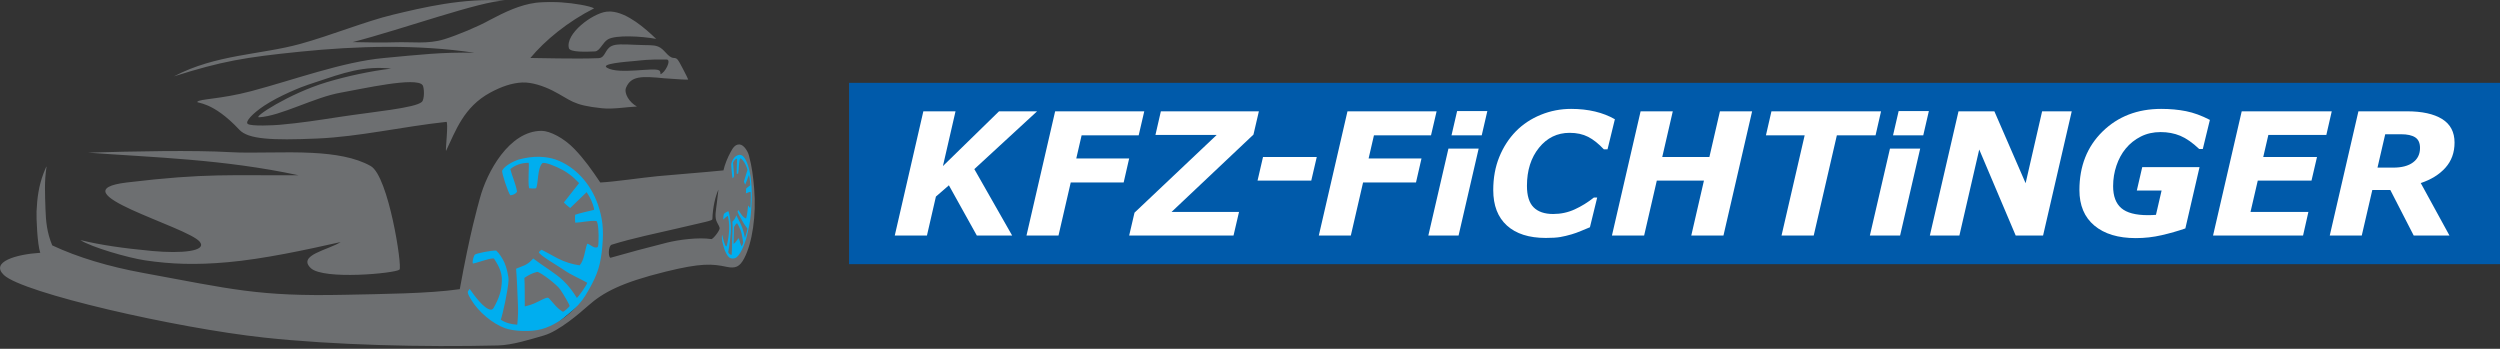 <?xml version="1.0" encoding="UTF-8" standalone="no"?> <svg xmlns="http://www.w3.org/2000/svg" xmlns:xlink="http://www.w3.org/1999/xlink" xmlns:serif="http://www.serif.com/" width="100%" height="100%" viewBox="0 0 896 125" version="1.1" xml:space="preserve" style="fill-rule:evenodd;clip-rule:evenodd;stroke-linejoin:round;stroke-miterlimit:2;"><rect x="0" y="0" width="896" height="125" fill="#333333" stroke="none"/> <g transform="matrix(1,0,0,1,-216.579,-343.287)"> <g transform="matrix(4.167,0,0,4.167,0,0)"> <g transform="matrix(0.229,0,0,0.229,51.979,82.371)"> <path d="M277.464,56.313L274.158,58.667L273.317,65.727L270.348,81.081L271.188,86.18L270.46,88.029L270.852,93.689L273.485,98.115L277.8,97.947L280.042,93.184L282.283,85.563L283.067,75.925L282.731,69.145L281.162,61.02L279.145,56.874L277.464,56.313Z" style="fill:rgb(0,174,239);"></path> <path d="M203.466,54.026L187.826,62.006L184.102,78.071L176.548,95.413C176.548,95.413 173.888,112.116 173.888,112.435C173.888,112.755 182.613,124.564 182.613,124.564L198.997,125.947L207.721,122.756L225.063,108.286L227.829,93.285L229.532,80.944L224.957,70.624L218.361,63.389L203.466,54.026Z" style="fill:rgb(0,174,239);"></path> <path d="M203.431,49.195C197.343,49.168 192.173,53.061 188.21,58.193C184.284,63.283 181.534,69.601 180.218,74.535C179.361,77.752 176.54,87.274 172.671,108.655C160.981,110.345 143.195,110.47 129.449,110.768C97.08,111.469 87.038,108.672 53.733,102.556C40.847,100.189 29.222,96.729 19.606,92.216C17.585,87.37 17.21,83.081 17.068,78.702C16.886,73.024 16.609,68.064 17.44,62.842C17.596,62.096 17.095,63.124 16.339,65.123C14.476,70.055 13.941,74.505 13.708,79.449C13.597,81.753 13.995,91.896 15.103,94.994C6.002,95.563 -3.747,98.432 1.452,103.351C8.601,110.115 66.11,123.262 99.101,126.833C125.385,129.678 159.055,130.48 187.009,129.796C192.439,129.663 199.042,127.547 204.264,126.045C209.887,124.425 217.681,117.712 220.781,114.956C226.485,109.876 233.281,106.206 249.914,102.092C263.321,98.776 267.497,99.119 272.883,100.269C276.214,100.981 277.817,100.239 279.459,97.138C282.557,91.289 284.07,80.869 283.24,70.911C282.862,66.348 282.401,62.604 281.252,58.387C280.828,56.83 279.368,54.446 277.794,54.313C275.961,54.161 275.073,55.936 274.36,57.222C273.251,59.224 272.157,61.939 271.705,64.041C262.894,64.927 255.188,65.442 246.884,66.227C241.352,66.753 230.556,68.362 225.438,68.591C222.204,63.771 219.477,59.92 215.785,56.06C211.739,51.829 206.472,49.21 203.431,49.195ZM117.256,57.468C106.584,56.915 95.159,57.707 86.416,57.197C72.724,56.401 49.731,56.879 33.036,57.382C57.55,59.203 83.922,59.824 112.109,65.873C87.231,66.034 77.624,64.977 47.65,68.581C20.342,71.866 70.546,85.175 75.04,90.893C77.808,94.412 68.147,95.342 57.163,94.317C46.246,93.299 37.676,92.057 30.165,90.215C34.307,92.91 48.104,96.886 54.453,97.83C64.284,99.291 73.47,99.61 85.544,98.531C98.821,97.346 114.79,93.917 127.941,90.957C123.342,93.935 111.54,95.845 116.714,100.753C121.451,105.251 148.388,102.726 150.021,101.314C151.15,100.339 145.924,66.203 139.203,62.406C133.407,59.13 125.558,57.895 117.256,57.468ZM250.416,22.402C243.119,22.289 240.628,22.756 238.775,22.919C234.618,23.284 225.434,23.984 227.955,25.49C232.428,28.166 245.567,25.208 247.552,26.5C247.936,26.765 248.075,27.225 248.042,27.915C249.701,27.489 252.279,22.563 250.416,22.402ZM229.106,4.373C228.641,4.364 228.178,4.384 227.725,4.444C222.37,5.151 212.236,12.739 213.654,18.144C214.077,19.758 220.302,19.491 223.436,19.359C225.267,19.283 226.33,15.978 228.313,14.826C231.29,13.095 241,13.648 246.429,14.658C242.306,10.675 235.596,4.824 229.571,4.396C229.416,4.385 229.263,4.378 229.106,4.373ZM269.816,71.271C268.662,73.724 267.669,77.997 267.548,82.335C267.53,82.97 265.119,83.319 254.117,85.906C246.704,87.654 237.934,89.401 229.747,91.943C228.308,92.391 228.419,97.114 229.361,96.844C235.716,95.034 242.761,93.114 250.478,91.186C254.905,90.079 262.377,89.101 267.092,89.84C267.641,90.082 270.235,86.804 270.284,85.805C270.299,85.51 269.868,84.528 269.329,83.617C268.215,81.723 268.923,79.024 269.204,76.413C269.513,73.507 269.73,72.147 269.816,71.271ZM143.623,25.582C133.273,25.256 125.089,28.898 115.779,31.836C113.39,32.593 104.874,35.987 99.175,39.777C94.741,42.727 91.964,45.792 93.036,46.596C94.338,47.573 103.102,47.096 104.99,46.928C113.169,46.2 118.989,45.267 128.006,43.89C140.019,42.053 156.016,40.625 158.437,38.308C159.5,37.288 159.333,32.914 158.708,32.034C156.401,28.777 135.983,33.441 128.016,34.836C118.057,36.579 105.405,43.639 97.303,44.094C94.752,44.236 108.592,35.196 122.543,30.97C130.162,28.663 139.493,26.681 146.904,25.823C145.783,25.699 144.694,25.618 143.623,25.582ZM201.744,102.164C199.888,102.62 198.469,103.364 196.931,104.425C197.126,107.219 197.029,111.769 197.082,115.138C198.026,114.864 199.495,114.694 202.476,113.146C204.786,111.946 205.68,111.589 206.159,112.094C208.161,114.197 208.916,115.617 211.392,117.155C211.704,117.212 213.898,115.288 213.915,114.941C213.934,114.553 211.831,110.878 210.365,108.733C209.129,106.923 202.949,102.21 201.744,102.164ZM276.756,83.875C276.349,84.18 276.022,84.658 275.672,85.313C275.663,86.969 275.553,89.652 275.501,91.65C275.71,91.47 276.032,91.35 276.702,90.374C277.222,89.622 277.427,89.408 277.52,89.697C277.912,90.91 278.049,91.717 278.554,92.585C278.62,92.614 279.111,91.426 279.121,91.222C279.132,90.991 278.751,88.85 278.476,87.604C278.244,86.551 277.014,83.881 276.756,83.875ZM202.604,58.939C200.174,58.865 197.312,59.258 194.556,60.038C192.78,60.694 189.597,62.199 188.596,64.112C188.324,64.908 190.756,72.192 191.639,73.406C192.628,73.307 193.593,72.915 194.175,72.094C193.758,69.181 192.347,66.409 191.651,63.555C193.566,61.935 196.077,61.197 198.497,61.188C198.892,61.382 198.126,68.306 198.714,70.753C198.955,70.761 201.214,71.006 201.375,70.668C202.182,68.953 201.788,63.256 203.659,61.358C204.436,60.777 208.549,62.348 211.494,63.983C212.88,64.754 214.797,66.148 215.749,67.095L217.489,68.819C215.47,71.397 213.936,73.283 211.76,76.092C212.451,76.856 213.332,77.511 214.141,78.178L220.32,72.214L221.3,73.823C222.23,75.343 223.383,78.64 223.058,78.884C220.295,79.563 218.123,79.986 215.988,80.717C215.889,81.502 215.933,82.799 216.015,83.666C218.18,83.692 221.282,82.798 223.984,83.052C224.671,83.634 224.938,87.571 224.766,91.097C224.685,92.772 224.563,93.009 223.771,93.031C222.477,93.035 220.707,91.084 220.474,91.731C219.632,94.086 219.43,97.741 217.695,99.706C215.126,99.366 212.201,98.516 209.473,97.109C207.325,95.999 205.684,94.983 203.402,93.852C202.737,94.267 202.38,94.736 202.38,94.736C202.243,95.719 209.818,100.066 211.856,101.496C214.545,103.376 217.889,104.72 220.51,106.231C220.344,107.277 217.225,111.474 216.656,111.956C215.015,109.385 213.816,107.682 211.561,105.478C208.529,102.576 204.011,100.045 200.237,97.124C199.294,98.214 198.366,99.061 197.013,99.693C196.074,100.127 194.836,100.492 193.818,100.982C194.178,105.216 194.269,109.47 194.509,114.398C194.618,116.573 194.561,119.337 194.255,122.005C191.927,121.849 189.809,121.31 188.071,120.109C188.781,118.183 190.754,109.21 190.98,105.469C191.08,103.837 190.176,100.229 189.411,98.616C188.657,97.019 187.454,95.111 186.327,94.149C184.536,94.086 179.246,95.133 178.407,95.633C177.999,95.874 177.35,97.892 177.539,98.96C177.58,99.19 179.643,98.485 181.702,97.877C184.362,97.091 185.393,96.946 185.581,97.257C186.655,99.011 188.687,101.853 188.476,105.689C188.277,109.343 187.576,111.757 185.369,115.708C185.097,116.138 184.756,116.365 184.359,116.353C181.841,116.28 177.884,110.711 176.465,108.669C176.348,108.501 175.944,109.121 175.704,109.52C175.648,110.264 175.746,110.608 177.049,112.774C179.72,117.205 184.995,121.62 189.659,123.309C193.098,124.553 199.536,124.73 203.33,123.688C207.438,122.561 211.643,119.991 215.514,116.251C218.073,113.776 219.265,112.202 221.244,108.681C224.536,102.835 225.621,99.302 226.214,92.443C226.754,86.198 226.321,82.099 224.586,77C221.837,68.922 215.913,62.565 208.76,60.002C206.993,59.367 204.827,59.004 202.604,58.939ZM277.74,58.207C277.222,58.208 276.589,58.493 275.983,59.008C275.588,59.429 274.88,60.387 274.63,61.539C274.557,62.016 274.948,66.292 275.116,66.996C275.332,66.92 275.541,66.667 275.68,66.169C275.645,64.449 275.395,62.83 275.299,61.15C275.738,60.154 276.287,59.668 276.808,59.619C276.889,59.726 276.598,63.854 276.678,65.296C276.73,65.293 277.213,65.391 277.254,65.188C277.46,64.155 277.485,60.787 277.923,59.627C278.099,59.267 278.948,60.123 279.551,61.039C279.835,61.47 280.211,62.265 280.4,62.811L280.75,63.797C280.269,65.362 279.905,66.509 279.384,68.219C279.519,68.658 279.688,69.032 279.851,69.414L281.292,65.758L281.474,66.703C281.647,67.588 281.838,69.514 281.763,69.665C281.157,70.119 280.685,70.404 280.211,70.878C280.177,71.346 280.146,72.126 280.149,72.641C280.613,72.615 281.307,72.02 281.884,72.119C282.02,72.452 282.003,74.776 281.902,76.871C281.853,77.866 281.834,78.027 281.662,78.055C281.383,78.082 281.032,76.949 280.968,77.337C280.743,78.75 280.634,80.922 280.222,82.118C279.677,81.963 279.074,81.51 278.514,80.726C278.073,80.108 277.728,79.541 277.26,78.91C277.108,79.169 277.016,79.456 277.016,79.456C276.97,80.043 278.526,82.476 278.937,83.288C279.478,84.354 280.175,85.085 280.71,85.936C280.655,86.558 279.91,89.112 279.778,89.409C279.472,87.912 279.243,86.927 278.798,85.659C278.2,83.994 277.284,82.564 276.523,80.902C276.3,81.567 276.089,82.095 275.785,82.495C275.575,82.773 275.291,83.005 275.063,83.315C275.258,85.798 274.947,88.585 274.96,91.258C274.967,92.552 274.891,94.194 274.774,95.783C274.279,95.732 273.832,95.455 273.481,94.775C273.949,91.949 274.624,88.103 274.489,84.825C274.452,83.92 274.304,82.939 274.171,81.995C274.038,81.061 273.815,79.956 273.59,79.404C273.206,79.402 272.045,80.114 271.856,80.425C271.762,80.577 271.591,81.789 271.61,82.419C271.615,82.553 272.068,82.1 272.522,81.7C273.108,81.184 273.34,81.081 273.374,81.262C273.574,82.283 273.958,83.926 273.841,86.206C273.73,88.377 273.526,89.825 272.978,92.21C272.913,92.471 272.839,92.621 272.754,92.621C272.215,92.623 271.472,89.38 271.205,88.195C270.854,89.869 271.47,91.576 271.899,93.115C272.348,94.725 273.106,96.033 273.753,96.645C274.471,97.319 275.86,97.317 276.694,96.629C277.597,95.884 278.548,94.271 279.448,91.978C280.044,90.464 280.332,89.499 280.822,87.376C281.638,83.845 281.942,81.729 282.195,77.648C282.428,73.933 282.407,71.515 282.126,68.523C281.684,63.779 280.526,60.115 279.037,58.726C278.67,58.381 278.218,58.205 277.74,58.207ZM209.05,0.849C209.582,0.867 210.115,0.889 210.663,0.927C215.792,1.262 221.543,2.296 223.117,3.183C213.272,8.144 204.643,15.241 199.181,21.826C201.76,21.794 215.878,22.274 224.769,21.897C227.467,21.781 227.045,18.515 229.787,17.289C231.326,16.598 233.654,16.64 238.885,16.887C243.668,17.115 245.259,16.81 247.168,17.541C249.613,18.476 250.791,21.679 253.019,21.812C254.3,21.874 254.477,22.09 256.413,25.78C257.54,27.924 258.463,29.787 258.456,29.923C258.45,30.058 254.394,29.837 249.449,29.45C240.951,28.604 236.985,28.528 235.119,32.981C234.257,35.038 236.305,38.491 239.206,40.056C235.089,40.241 230.308,41.149 226.042,40.704C214.752,39.527 214.645,37.699 207.482,34.063C204.276,32.434 199.781,30.883 196.183,31.032C192.273,31.189 188.216,32.6 184.059,34.86C174.141,40.249 171.105,49.212 167.496,56.743C167.202,56.787 168.514,45.544 167.604,45.825C150.902,47.636 135.013,51.386 119.227,52.074C101.841,52.829 93.198,52.339 89.876,48.777C79.815,37.99 73.715,38.875 74.078,38.307C74.817,37.144 82.734,37.369 94.362,34.282C110.542,29.984 128.634,23.281 144.078,21.846C157.559,20.594 166.001,19.588 178.205,19.861C156.735,16.679 134.318,17.265 112.588,19.473C91.99,21.566 83.33,23.016 65.328,28.725C80.98,20.45 97.99,20.634 112.857,16.514C124.491,13.288 137.397,8.02 147.43,5.608C158.494,2.95 173.893,-0.807 189.58,0.265C180.799,0.333 150.993,11.073 132.445,15.861C137.737,15.937 142.998,16.122 148.295,15.935C154.764,15.706 160.604,16.71 166.79,14.806C171.741,13.285 179.71,9.951 183.976,7.546C189.556,4.608 195.217,1.864 201.26,1.084C202.141,0.969 205.333,0.718 209.05,0.849Z" style="fill:rgb(109,111,113);"></path> </g> <g transform="matrix(1,0,0,1,26.287,-6.002)"> <g transform="matrix(0.501,0,0,0.501,98.716,15.413)"> <rect x="0" y="159.873" width="283.465" height="31.127" style="fill:rgb(0,90,170);"></rect> </g> <g transform="matrix(0.501,0,0,0.501,98.716,15.413)"> <path d="M100.864,164.76L99.904,168.885L90.107,168.885L89.192,172.851L98.272,172.851L97.326,176.976L88.241,176.976L86.14,186.084L80.643,186.084L85.563,164.76L100.864,164.76Z" style="fill:white;fill-rule:nonzero;"></path> </g> <g transform="matrix(0.501,0,0,0.501,98.716,15.413)"> <path d="M119.61,186.499C116.727,186.499 114.502,185.79 112.937,184.372C111.371,182.955 110.588,180.924 110.588,178.279C110.588,176.188 110.934,174.293 111.626,172.594C112.318,170.894 113.271,169.424 114.483,168.183C115.667,166.98 117.087,166.04 118.744,165.362C120.4,164.684 122.14,164.345 123.964,164.345C125.434,164.345 126.799,164.495 128.059,164.796C129.319,165.097 130.455,165.538 131.468,166.121L130.207,171.29L129.576,171.29C128.67,170.317 127.768,169.601 126.871,169.142C125.973,168.684 124.918,168.455 123.706,168.455C121.577,168.455 119.822,169.309 118.443,171.018C117.063,172.727 116.374,174.904 116.374,177.549C116.374,179.248 116.755,180.48 117.519,181.243C118.283,182.007 119.4,182.389 120.87,182.389C122.188,182.389 123.424,182.124 124.579,181.594C125.734,181.064 126.828,180.389 127.859,179.568L128.432,179.568L127.186,184.666C126.756,184.838 126.255,185.045 125.682,185.289C125.109,185.532 124.56,185.731 124.035,185.883C123.348,186.084 122.706,186.236 122.109,186.341C121.512,186.446 120.679,186.499 119.61,186.499Z" style="fill:white;fill-rule:nonzero;"></path> </g> <g transform="matrix(0.501,0,0,0.501,98.716,15.413)"> <path d="M155.03,164.76L150.111,186.084L144.585,186.084L146.759,176.661L138.666,176.661L136.492,186.084L130.966,186.084L135.886,164.76L141.411,164.76L139.601,172.608L147.694,172.608L149.504,164.76L155.03,164.76Z" style="fill:white;fill-rule:nonzero;"></path> </g> <g transform="matrix(0.501,0,0,0.501,98.716,15.413)"> <path d="M176.22,168.885L169.577,168.885L165.606,186.084L160.08,186.084L164.05,168.885L157.402,168.885L158.347,164.76L177.165,164.76L176.22,168.885Z" style="fill:white;fill-rule:nonzero;"></path> </g> <g transform="matrix(0.501,0,0,0.501,98.716,15.413)"> <path d="M204.981,186.084L200.279,186.084L194.019,171.319L190.613,186.084L185.542,186.084L190.462,164.76L196.619,164.76L201.983,177.105L204.816,164.76L209.901,164.76L204.981,186.084Z" style="fill:white;fill-rule:nonzero;"></path> </g> <g transform="matrix(0.501,0,0,0.501,98.716,15.413)"> <path d="M220.9,186.528C217.874,186.528 215.503,185.812 213.79,184.38C212.076,182.947 211.219,180.914 211.219,178.279C211.219,174.174 212.542,170.825 215.186,168.233C217.831,165.641 221.187,164.345 225.254,164.345C226.791,164.345 228.216,164.476 229.528,164.739C230.841,165.001 232.204,165.5 233.617,166.235L232.4,171.233L231.784,171.233C230.638,170.145 229.555,169.388 228.533,168.963C227.511,168.539 226.385,168.326 225.153,168.326C223.903,168.326 222.771,168.581 221.759,169.092C220.747,169.602 219.883,170.291 219.167,171.159C218.489,171.979 217.959,172.952 217.578,174.077C217.196,175.203 217.005,176.38 217.005,177.611C217.005,179.318 217.473,180.575 218.41,181.381C219.347,182.187 220.872,182.589 222.985,182.589C223.195,182.589 223.424,182.585 223.673,182.575C223.921,182.566 224.151,182.551 224.361,182.532L225.325,178.365L221.072,178.365L222.003,174.341L231.841,174.341L229.407,184.866C228.137,185.306 226.784,185.692 225.347,186.026C223.91,186.36 222.428,186.528 220.9,186.528Z" style="fill:white;fill-rule:nonzero;"></path> </g> <g transform="matrix(0.501,0,0,0.501,98.716,15.413)"> <path d="M254.539,164.76L253.609,168.813L243.656,168.813L242.777,172.608L252.005,172.608L251.061,176.661L241.837,176.661L240.592,182.031L250.53,182.031L249.613,186.084L234.161,186.084L239.081,164.76L254.539,164.76Z" style="fill:white;fill-rule:nonzero;"></path> </g> <g transform="matrix(0.501,0,0,0.501,98.716,15.413)"> <path d="M71.062,172.608L80.29,172.608L79.346,176.661L70.123,176.661L71.062,172.608Z" style="fill:white;fill-rule:nonzero;"></path> </g> <g transform="matrix(0.501,0,0,0.501,98.716,15.413)"> <path d="M269.691,171.055C269.691,170.198 269.416,169.591 268.867,169.234C268.318,168.877 267.509,168.698 266.439,168.698L263.717,168.698L262.391,174.427L265.096,174.427C266.556,174.427 267.687,174.129 268.488,173.534C269.29,172.939 269.691,172.113 269.691,171.055ZM275.619,170.13C275.619,171.839 275.099,173.276 274.058,174.441C273.017,175.606 271.603,176.484 269.817,177.076L274.746,186.084L268.608,186.084L264.591,178.265L261.502,178.265L259.691,186.084L254.196,186.084L259.116,164.76L267.439,164.76C270.047,164.76 272.062,165.202 273.485,166.085C274.908,166.968 275.619,168.317 275.619,170.13Z" style="fill:white;fill-rule:nonzero;"></path> </g> <g transform="matrix(0.501,0,0,0.501,98.716,15.413)"> <path d="M184.41,168.884L185.374,164.717L180.185,164.717L179.222,168.884L184.41,168.884Z" style="fill:white;fill-rule:nonzero;"></path> </g> <g transform="matrix(0.501,0,0,0.501,98.716,15.413)"> <path d="M108.611,168.884L109.574,164.717L104.386,164.717L103.423,168.884L108.611,168.884Z" style="fill:white;fill-rule:nonzero;"></path> </g> <g transform="matrix(0.501,0,0,0.501,98.716,15.413)"> <path d="M178.694,171.167L175.246,186.084L180.434,186.084L183.883,171.167L178.694,171.167Z" style="fill:white;fill-rule:nonzero;"></path> </g> <g transform="matrix(0.501,0,0,0.501,98.716,15.413)"> <path d="M102.895,171.167L99.446,186.084L104.635,186.084L108.083,171.167L102.895,171.167Z" style="fill:white;fill-rule:nonzero;"></path> </g> <g transform="matrix(0.501,0,0,0.501,98.716,15.413)"> <path d="M27.994,186.084L21.929,186.084L17.136,177.462L14.908,179.397L13.37,186.084L7.845,186.084L12.75,164.76L18.275,164.76L16.113,174.159L25.744,164.76L32.276,164.76L21.503,174.684L27.994,186.084Z" style="fill:white;fill-rule:nonzero;"></path> </g> <g transform="matrix(0.501,0,0,0.501,98.716,15.413)"> <path d="M50.677,164.76L49.718,168.885L39.921,168.885L39.006,172.851L48.085,172.851L47.14,176.976L38.054,176.976L35.953,186.084L30.457,186.084L35.377,164.76L50.677,164.76Z" style="fill:white;fill-rule:nonzero;"></path> </g> <g transform="matrix(0.501,0,0,0.501,98.716,15.413)"> <path d="M66,186.084L48.085,186.084L49.002,182.16L63.115,168.813L52.597,168.813L53.527,164.76L70.354,164.76L69.423,168.756L55.365,182.031L66.946,182.031L66,186.084Z" style="fill:white;fill-rule:nonzero;"></path> </g> </g> </g> </g> </svg> 